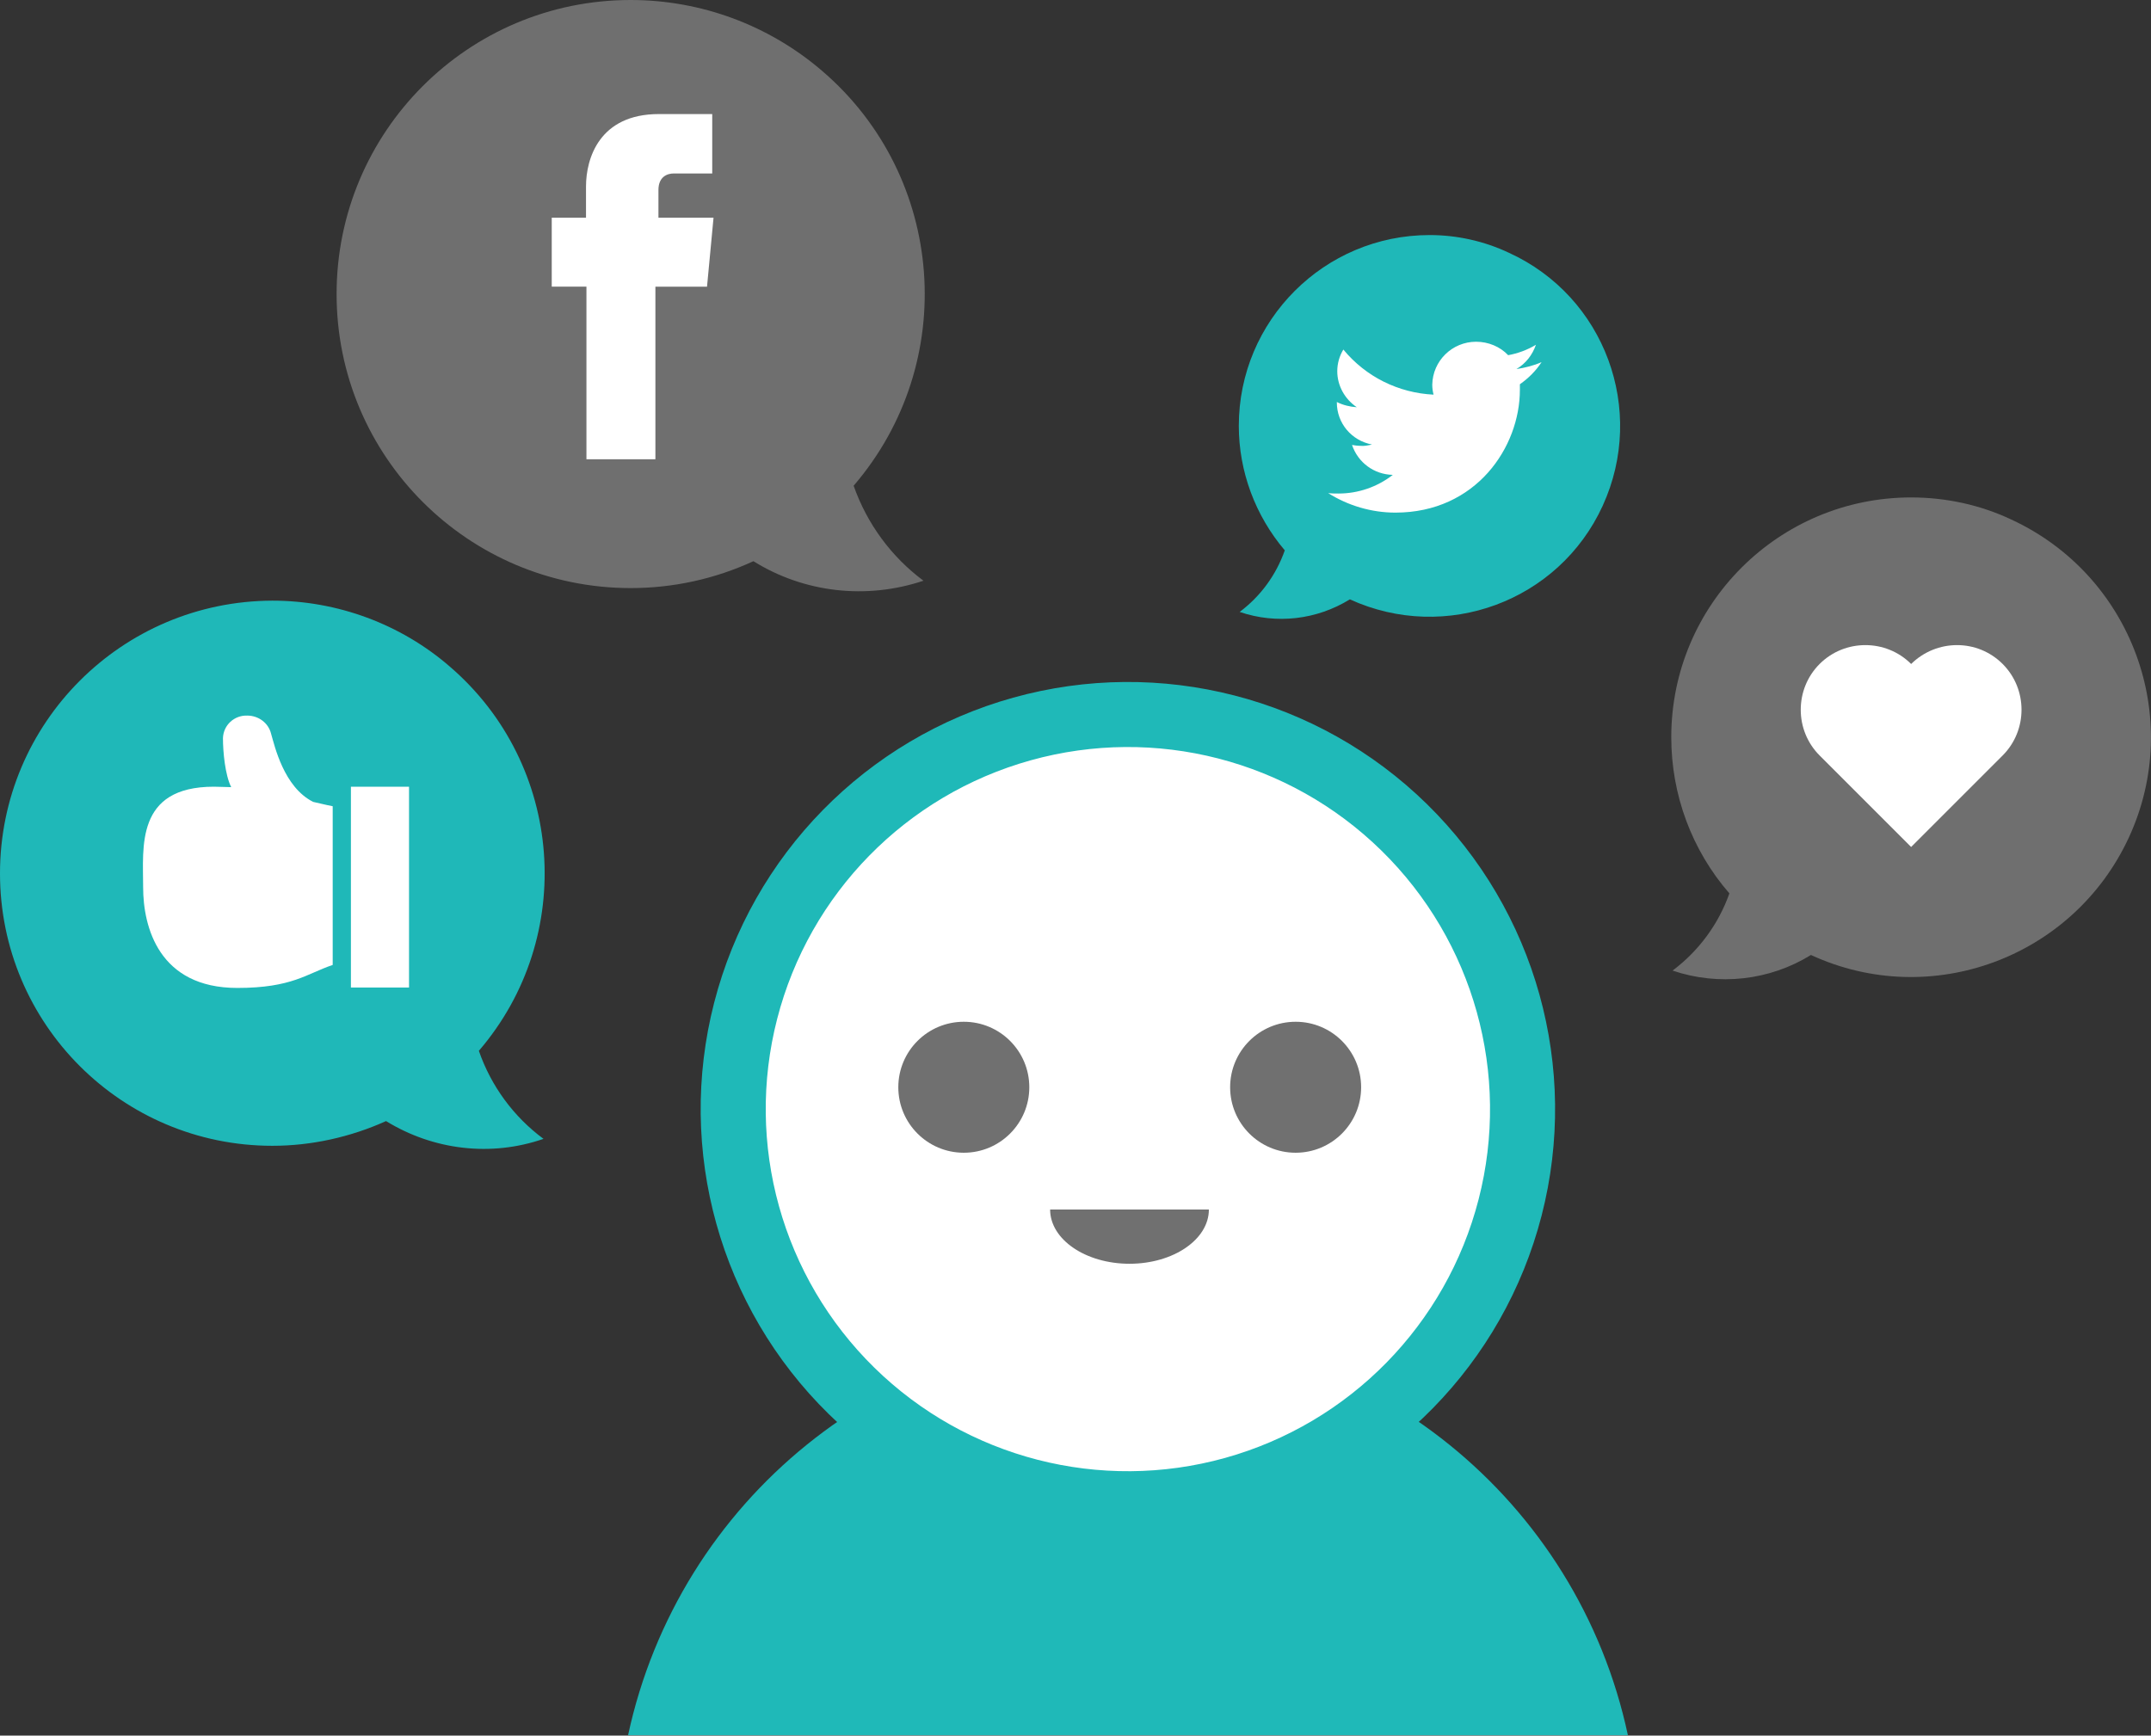 <?xml version="1.0" encoding="utf-8"?>
<!-- Generator: Adobe Illustrator 19.2.0, SVG Export Plug-In . SVG Version: 6.00 Build 0)  -->
<svg version="1.1" id="Layer_3" xmlns="http://www.w3.org/2000/svg" xmlns:xlink="http://www.w3.org/1999/xlink" x="0px" y="0px"
	 viewBox="0 0 495.9 400.2" style="enable-background:new 0 0 495.9 400.2;" xml:space="preserve">
<rect x="0" y="0" width="495.9" height="400.2" fill="#333333" stroke="none"/>
<style type="text/css">
	.st0{fill:#1FB9B8;}
	.st1{fill:#FFFFFF;stroke:#1FB9B8;stroke-width:15;stroke-miterlimit:10;}
	.st2{opacity:0.8;}
	.st3{fill:#4C4C4C;}
	.st4{fill:#1FB8B8;}
	.st5{fill:#FFFFFF;}
	.st6{fill:#6F6F6F;}
</style>
<title>landing_graphic3</title>
<g>
	<path class="st0" d="M260.1,306.9c-55.6,0-103.6,38.9-115.3,93.2h230.5C363.7,345.8,315.7,307,260.1,306.9L260.1,306.9L260.1,306.9
		z"/>
	
		<ellipse transform="matrix(0.7 -0.714 0.714 0.7 -104.755 262.325)" class="st1" cx="260.1" cy="255.9" rx="91" ry="91"/>
	<g class="st2">
		<circle class="st3" cx="298.7" cy="250.7" r="15.1"/>
		<circle class="st3" cx="222.2" cy="250.7" r="15.1"/>
		<path class="st3" d="M278.7,278.9c0,6.9-8.2,12.5-18.3,12.5c-10.1,0-18.3-5.6-18.3-12.5"/>
	</g>
	<g>
		<path class="st4" d="M62.8,138.5C28.1,138.6,0,166.7,0,201.4c0,34.7,28.1,62.8,62.8,62.8c9,0,18-2,26.2-5.7
			c10.9,6.7,24.2,8.3,36.3,4.1c-6.9-5.1-12.1-12.2-14.9-20.3c22.6-26.3,19.6-66-6.7-88.6C92.4,143.9,77.8,138.5,62.8,138.5
			L62.8,138.5L62.8,138.5z"/>
		<path class="st5" d="M94.3,181.4H80.9v46.3h13.4V181.4z M49.3,181.4c-18.1,0-16.3,14-16.3,23.2c0,9.1,3.6,23.2,21.7,23.2
			c12.7,0,16-3.3,22-5.3v-36.6c-1.6-0.3-3.1-0.7-4.5-1c-6.8-3.4-8.9-13-9.7-15.7c-0.6-2.5-2.9-4.2-5.5-4.2c-3-0.1-5.5,2.2-5.6,5.2
			c0,3.2,0.5,8.5,1.9,11.3C52,181.5,50.7,181.4,49.3,181.4L49.3,181.4L49.3,181.4z"/>
	</g>
	<g>
		<path class="st6" d="M145.4,0c-37.5,0-67.8,30.4-67.8,67.8c0,37.5,30.4,67.8,67.8,67.8c9.8,0,19.4-2.1,28.3-6.2
			c11.7,7.3,26.1,8.9,39.2,4.5c-7.4-5.5-13-13.1-16.1-21.9c24.4-28.4,21.2-71.2-7.2-95.6C177.3,5.8,161.6,0,145.4,0L145.4,0z"/>
		<path class="st5" d="M135.2,105.9h15.9V66.1H163l1.5-15.9h-12.7v-6.4c0-3.1,2.1-3.8,3.5-3.8h8.9V26.3l-12.3,0
			c-13.7,0-16.8,10.2-16.8,16.7v7.2h-7.9v15.9h8V105.9L135.2,105.9z"/>
	</g>
	<g>
		<path class="st4" d="M329.6,54.2c-24.3,0-44,19.7-44,44c0,10.5,3.8,20.7,10.6,28.7c-2,5.7-5.6,10.6-10.4,14.2
			c8.5,2.9,17.8,1.8,25.4-2.9c22.1,10.1,48.2,0.5,58.3-21.6c10.1-22.1,0.5-48.2-21.6-58.3C342.2,55.6,335.9,54.2,329.6,54.2
			L329.6,54.2L329.6,54.2z"/>
		<path class="st5" d="M354.1,79.5c-2,1.2-4.2,2-6.4,2.4c-1.9-2-4.6-3.1-7.4-3.1c-5.5,0-10,4.4-10.1,9.9c0,0.8,0.1,1.5,0.3,2.3
			c-8.1-0.4-15.6-4.1-20.8-10.4c-0.9,1.5-1.4,3.2-1.4,5c0,3.3,1.7,6.4,4.5,8.3c-1.6-0.1-3.2-0.5-4.6-1.2v0.1c0,4.8,3.4,8.8,8.1,9.7
			c-0.9,0.2-1.8,0.4-2.7,0.3c-0.6,0-1.3-0.1-1.9-0.2c1.4,4.1,5.1,6.8,9.4,6.9c-3.6,2.8-8,4.3-12.5,4.3c-0.8,0-1.6,0-2.4-0.1
			c4.6,2.9,10,4.5,15.5,4.5c18.6,0,28.7-15.1,28.7-28.3c0-0.4,0-0.9,0-1.3c2-1.4,3.7-3.1,5-5.1c-1.8,0.8-3.8,1.3-5.8,1.6
			C351.8,83.8,353.3,81.8,354.1,79.5L354.1,79.5L354.1,79.5z"/>
	</g>
	<g>
		<path class="st6" d="M440.6,114.7c-30.5,0-55.3,24.7-55.3,55.3c0,13.2,4.7,26,13.4,36c-2.5,7.1-7.1,13.3-13.1,17.8
			c10.6,3.6,22.4,2.3,31.9-3.6c27.7,12.8,60.5,0.6,73.3-27.1c12.8-27.7,0.6-60.5-27.1-73.3C456.5,116.4,448.6,114.7,440.6,114.7
			L440.6,114.7z"/>
		<path class="st5" d="M440.6,153.1c-5.8-5.8-15.3-5.8-21.1,0c-5.8,5.8-5.8,15.3,0,21.1l0,0l21.1,21.1l21.1-21.1
			c5.8-5.8,5.8-15.3,0-21.1S446.5,147.3,440.6,153.1C440.6,153.1,440.6,153.1,440.6,153.1L440.6,153.1z"/>
	</g>
</g>
</svg>
